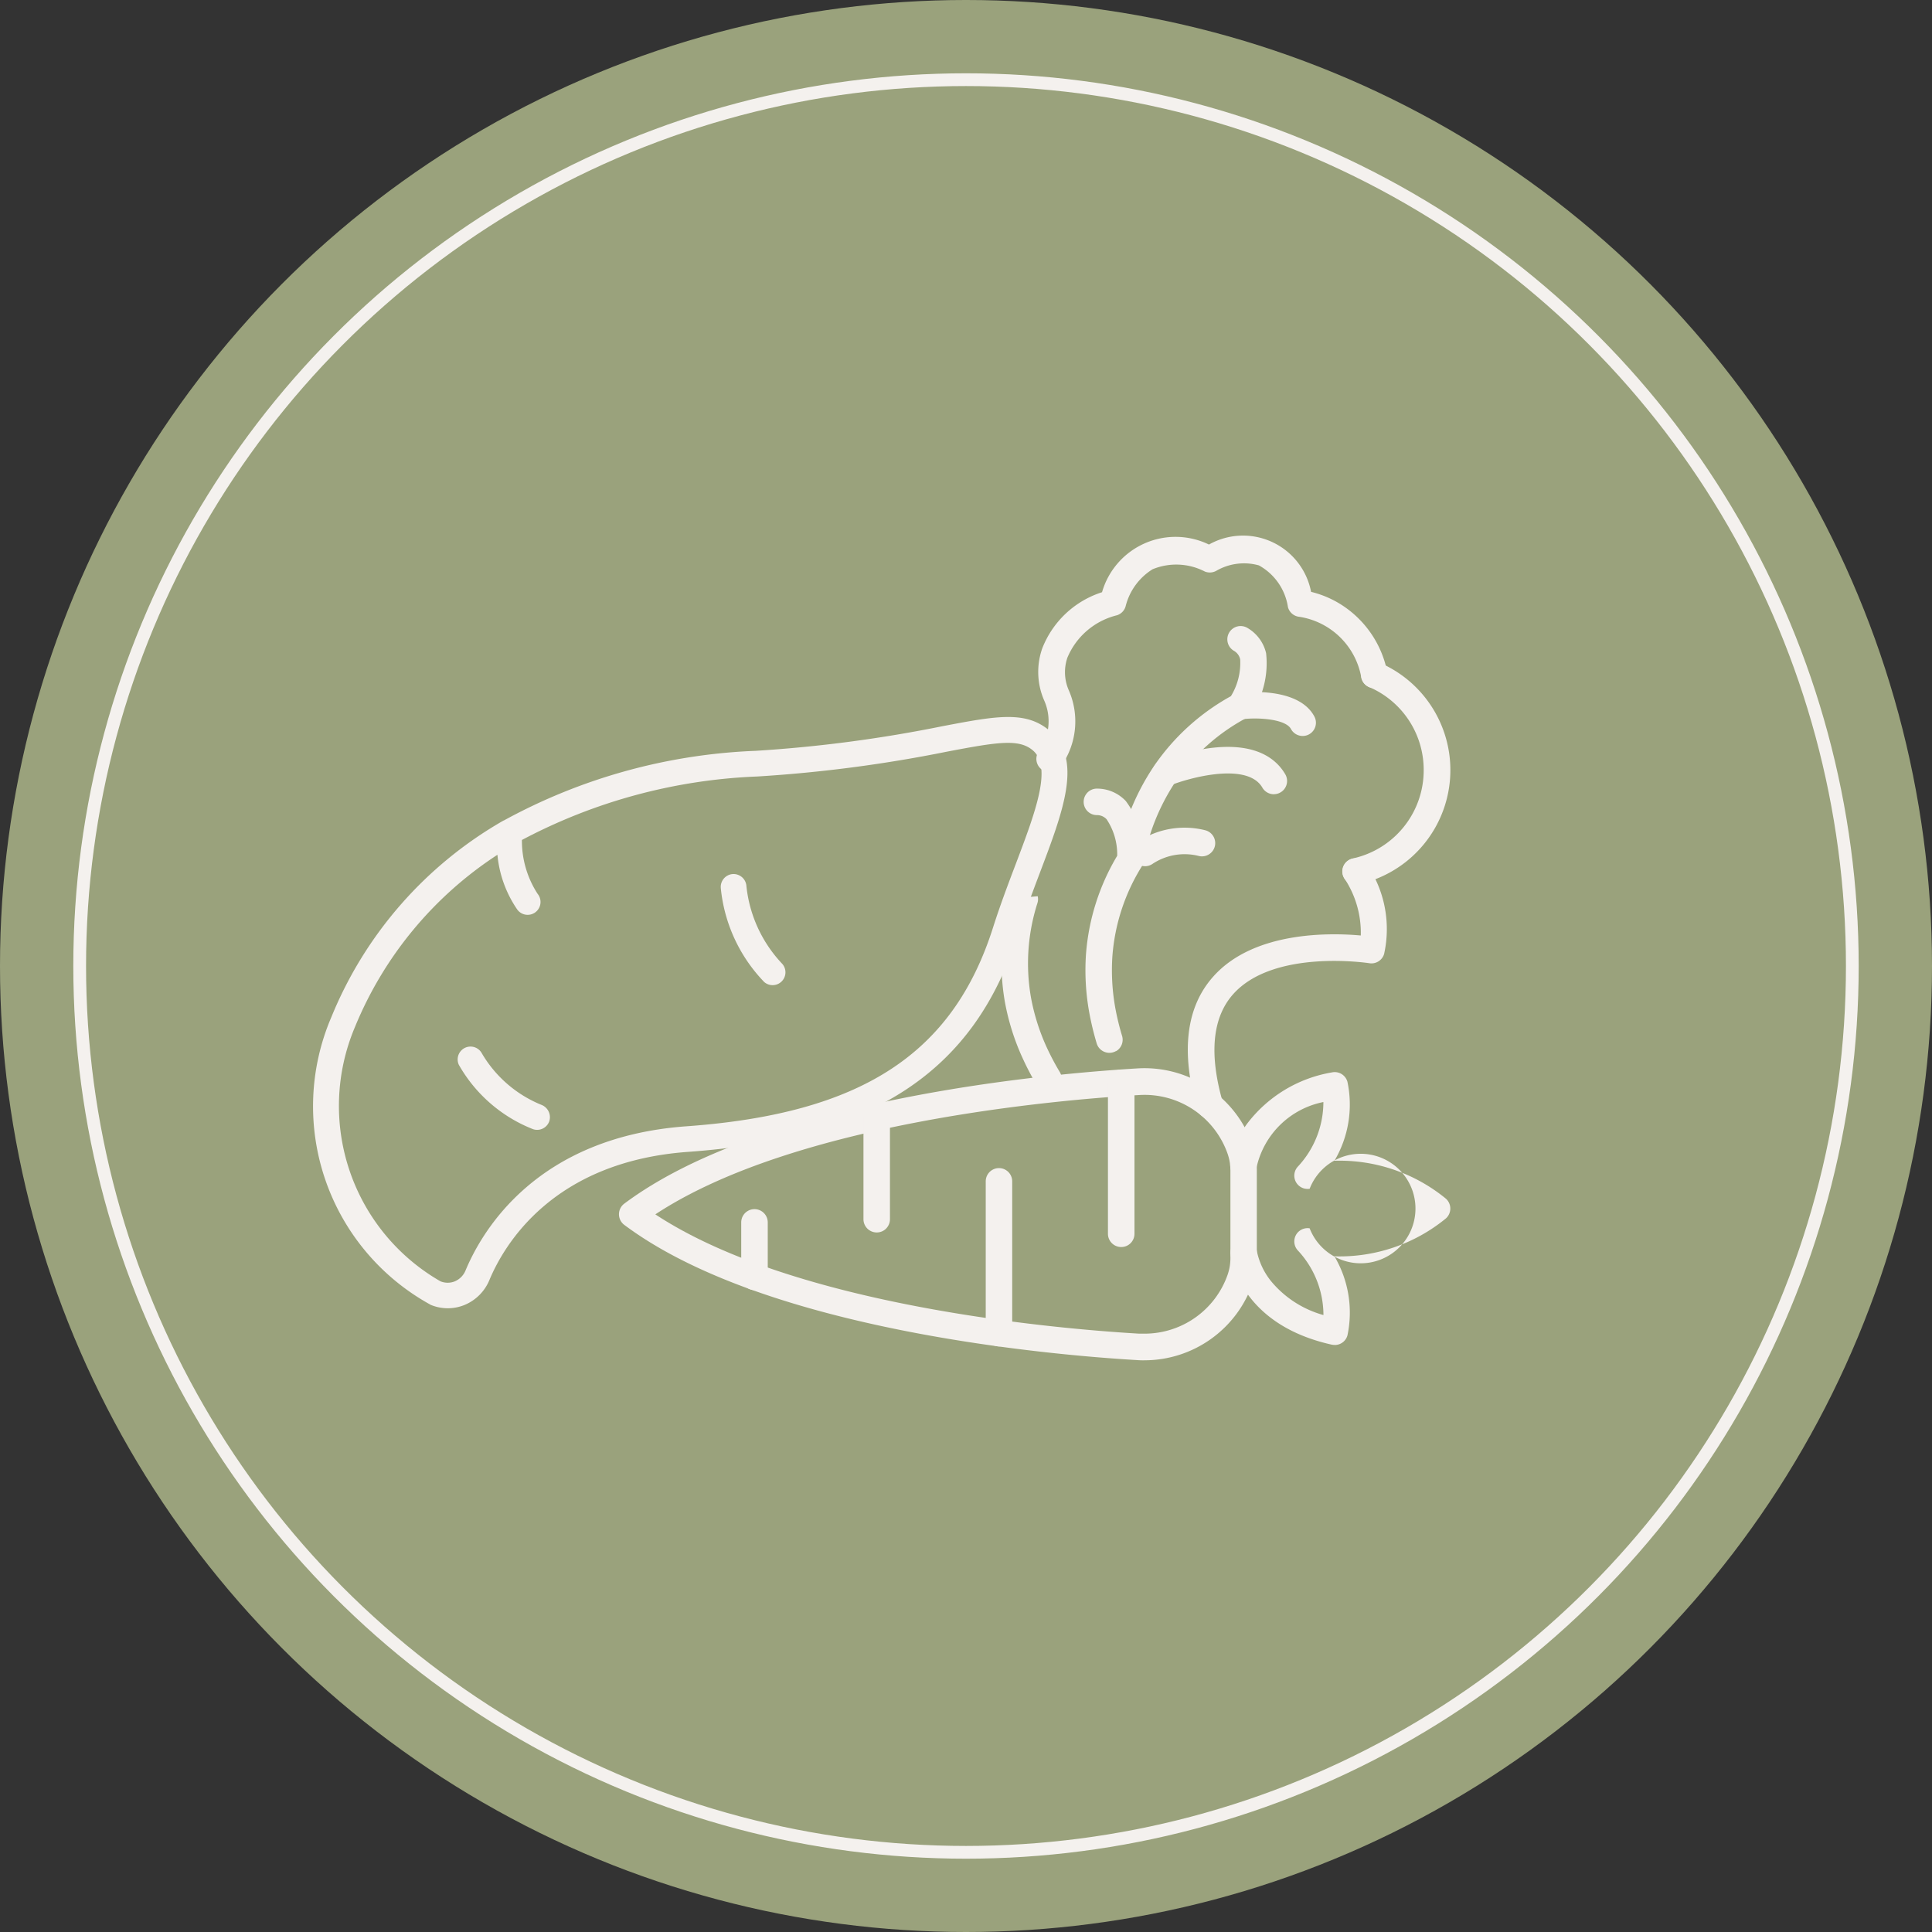 <svg viewBox="0 0 70 70" height="70" width="70" xmlns="http://www.w3.org/2000/svg">
  <rect x="0" y="0" width="70" height="70" fill="#333333" stroke="none"/>
  <g transform="translate(-6737.746 -2581.593)" data-name="Group 39" id="Group_39">
    <g data-name="Group 35" id="Group_35">
      <circle fill="#9aa27c" transform="translate(6737.746 2581.593)" r="35" cy="35" cx="35" data-name="Ellipse 17" id="Ellipse_17"></circle>
      <circle stroke-width="0.462" stroke-miterlimit="10" stroke="#f4f1ee" fill="none" transform="translate(6740.633 2584.48)" r="32.113" cy="32.113" cx="32.113" data-name="Ellipse 18" id="Ellipse_18"></circle>
    </g>
    <g data-name="Group 38" id="Group_38">
      <g data-name="Group 36" id="Group_36">
        <path fill="#f4f1ee" d="M6775.778,2609.57a.482.482,0,0,1-.427-.258.477.477,0,0,1,.033-.5,1.849,1.849,0,0,0,.191-1.849,2.577,2.577,0,0,1-.068-1.873,3.453,3.453,0,0,1,2.168-2.04,2.771,2.771,0,0,1,3.874-1.727,2.511,2.511,0,0,1,3.7,1.714,3.67,3.67,0,0,1,.988.4,3.75,3.75,0,0,1,1.771,2.5.481.481,0,0,1-.937.219,2.7,2.7,0,0,0-2.24-2.214.477.477,0,0,1-.42-.351,2.08,2.08,0,0,0-1.053-1.513,2,2,0,0,0-1.53.189h0a.483.483,0,0,1-.428.034,2.253,2.253,0,0,0-1.893-.083,2.206,2.206,0,0,0-.972,1.32.476.476,0,0,1-.315.346,2.625,2.625,0,0,0-1.8,1.536,1.628,1.628,0,0,0,.048,1.178,2.812,2.812,0,0,1-.288,2.771.483.483,0,0,1-.4.205Z" data-name="Path 436" id="Path_436"></path>
        <path fill="#f4f1ee" d="M6781.582,2622.125a.48.48,0,0,1-.461-.348c-.6-2.084-.4-3.7.583-4.8,1.47-1.655,4.245-1.589,5.346-1.489a3.559,3.559,0,0,0-.587-2.058h0a.479.479,0,0,1-.067-.361.472.472,0,0,1,.209-.3.479.479,0,0,1,.664.14,4.162,4.162,0,0,1,.626,3.247h0a.478.478,0,0,1-.536.336c-.035-.005-3.467-.53-4.937,1.126-.748.844-.875,2.156-.376,3.9a.476.476,0,0,1-.463.611Z" data-name="Path 437" id="Path_437"></path>
        <path fill="#f4f1ee" d="M6786.863,2613.646a.48.48,0,0,1-.1-.95,3.269,3.269,0,0,0,2.566-3.2h0a3.264,3.264,0,0,0-1.983-3.013.48.48,0,0,1,.374-.884,4.234,4.234,0,0,1-.758,8.033.473.473,0,0,1-.1.011Z" data-name="Path 438" id="Path_438"></path>
        <path fill="#f4f1ee" d="M6778.744,2612.913a.481.481,0,0,1-.466-.593,10.192,10.192,0,0,1,.327-1.089,8.554,8.554,0,0,1,.965-1.9,8.117,8.117,0,0,1,2.775-2.515,2.307,2.307,0,0,0,.335-1.335.47.47,0,0,0-.234-.312.48.48,0,0,1,.5-.823,1.435,1.435,0,0,1,.673.912,3.3,3.3,0,0,1-.515,2.169.466.466,0,0,1-.178.169,7.186,7.186,0,0,0-2.56,2.276,7.768,7.768,0,0,0-.857,1.686,9.438,9.438,0,0,0-.292.985.483.483,0,0,1-.468.367Z" data-name="Path 439" id="Path_439"></path>
        <path fill="#f4f1ee" d="M6778.183,2619.674a.48.48,0,0,1-.418.031.475.475,0,0,1-.284-.309,10.6,10.6,0,0,1-.266-1.1,8.571,8.571,0,0,1-.122-2.126,8.141,8.141,0,0,1,1.131-3.57,2.287,2.287,0,0,0-.383-1.322.469.469,0,0,0-.358-.152.48.48,0,0,1,.012-.96,1.43,1.43,0,0,1,1.04.449,3.289,3.289,0,0,1,.648,2.133.472.472,0,0,1-.068.236,7.167,7.167,0,0,0-1.065,3.255,7.7,7.7,0,0,0,.108,1.889,9.233,9.233,0,0,0,.244,1,.481.481,0,0,1-.219.552Z" data-name="Path 440" id="Path_440"></path>
        <path fill="#f4f1ee" d="M6775.344,2614.065a.474.474,0,0,1-.009.246,7.176,7.176,0,0,0-.236,3.417,7.649,7.649,0,0,0,.566,1.8,9.325,9.325,0,0,0,.48.909.481.481,0,0,1-.077.589h0a.482.482,0,0,1-.749-.1,10.307,10.307,0,0,1-.527-1.006,8.566,8.566,0,0,1-.638-2.031,8.127,8.127,0,0,1,.224-3.739Z" data-name="Path 441" id="Path_441"></path>
        <path fill="#f4f1ee" d="M6779.229,2612.977a.48.48,0,0,1-.265-.88,3.063,3.063,0,0,1,2.436-.426h0a.482.482,0,0,1,.364.576.48.48,0,0,1-.214.3.474.474,0,0,1-.363.061,2.1,2.1,0,0,0-1.689.289.49.49,0,0,1-.268.081Z" data-name="Path 442" id="Path_442"></path>
        <path fill="#f4f1ee" d="M6783.9,2610.37a.481.481,0,0,1-.416-.24c-.545-.937-2.648-.357-3.342-.079a.481.481,0,0,1-.356-.893,8.119,8.119,0,0,1,1.753-.454c1.707-.231,2.452.387,2.776.945h0a.479.479,0,0,1-.414.719Z" data-name="Path 443" id="Path_443"></path>
        <path fill="#f4f1ee" d="M6784.944,2608.259a.485.485,0,0,1-.425-.254c-.185-.349-1.147-.429-1.768-.353a.481.481,0,0,1-.116-.954c.219-.027,2.155-.228,2.733.855a.48.48,0,0,1-.424.706Z" data-name="Path 444" id="Path_444"></path>
        <path fill="#f4f1ee" d="M6779.209,2630.88c-.08,0-.162,0-.244-.007-3.066-.179-13.469-1.061-18.6-4.9a.481.481,0,0,1,0-.77c5.131-3.835,15.534-4.718,18.6-4.9a4.148,4.148,0,0,1,4.17,2.79l.02.061h0a2.721,2.721,0,0,1,.128.84v3.184a2.731,2.731,0,0,1-.128.841c-.007.02-.012.04-.02.06a4.152,4.152,0,0,1-3.928,2.8Zm-17.72-5.289c5.087,3.352,14.641,4.154,17.533,4.323.063,0,.126,0,.187,0a3.188,3.188,0,0,0,3.019-2.144l.015-.047h0a1.783,1.783,0,0,0,.083-.545V2624a1.8,1.8,0,0,0-.083-.547l-.015-.047a3.189,3.189,0,0,0-3.205-2.138c-2.893.169-12.447.971-17.534,4.324Z" data-name="Path 445" id="Path_445"></path>
        <path fill="#f4f1ee" d="M6786.1,2630.323a.589.589,0,0,1-.1-.01c-3.106-.69-3.6-2.829-3.666-3.251a.472.472,0,0,1,.084-.359.48.48,0,0,1,.673-.109.485.485,0,0,1,.191.316,2.555,2.555,0,0,0,.515,1.1,3.773,3.773,0,0,0,1.9,1.23,3.436,3.436,0,0,0-.936-2.35h0a.481.481,0,0,1,.436-.793,1.984,1.984,0,1,0,0-1.433.481.481,0,0,1-.436-.793,3.431,3.431,0,0,0,.934-2.349,3.1,3.1,0,0,0-2.417,2.348h0a.48.48,0,0,1-.958-.049.383.383,0,0,1,0-.052,3.316,3.316,0,0,1,.6-1.447,4.88,4.88,0,0,1,3.079-1.873h0a.479.479,0,0,1,.567.339,4,4,0,0,1-.471,2.862,6.068,6.068,0,0,1,4.042,1.376.481.481,0,0,1,0,.71,6.072,6.072,0,0,1-4.042,1.376,4.007,4.007,0,0,1,.472,2.864h0a.478.478,0,0,1-.464.349Z" data-name="Path 446" id="Path_446"></path>
        <path fill="#f4f1ee" d="M6778.369,2626.775a.48.48,0,0,1-.48-.481v-5.466a.48.48,0,1,1,.961,0v5.466a.478.478,0,0,1-.481.481Z" data-name="Path 447" id="Path_447"></path>
        <path fill="#f4f1ee" d="M6773.94,2630.376a.48.48,0,0,1-.479-.481v-5.5a.479.479,0,0,1,.959,0v5.5a.481.481,0,0,1-.48.481Z" data-name="Path 448" id="Path_448"></path>
        <path fill="#f4f1ee" d="M6769.512,2626.247a.48.48,0,0,1-.481-.479v-3.7a.48.48,0,1,1,.96,0v3.7a.483.483,0,0,1-.14.339.474.474,0,0,1-.339.14Z" data-name="Path 449" id="Path_449"></path>
        <path fill="#f4f1ee" d="M6765.082,2628.335a.48.48,0,0,1-.48-.481v-1.971a.48.48,0,1,1,.961,0v1.971a.481.481,0,0,1-.481.481Z" data-name="Path 450" id="Path_450"></path>
      </g>
      <g data-name="Group 37" id="Group_37">
        <path fill="#f4f1ee" d="M6753.339,2628.865a1.609,1.609,0,0,0,1.229.013,1.663,1.663,0,0,0,.907-.9c.533-1.28,2.3-4.3,7.207-4.651,6.678-.482,10.358-2.9,11.932-7.847.248-.78.529-1.524.8-2.243.872-2.3,1.56-4.119.375-5.155a1.962,1.962,0,0,0-.538-.339c-.783-.328-1.791-.137-3.369.164a49.475,49.475,0,0,1-6.76.89,20.661,20.661,0,0,0-9.123,2.525l-.008,0a14.507,14.507,0,0,0-6.237,7.118,8.2,8.2,0,0,0,3.585,10.422Zm2.43-16.3a4.183,4.183,0,0,0,.718,1.982.466.466,0,1,0,.736-.571,3.527,3.527,0,0,1-.567-1.949,19.866,19.866,0,0,1,8.524-2.3,50.389,50.389,0,0,0,6.876-.9c1.848-.352,2.619-.476,3.12-.039.7.61.081,2.238-.632,4.123-.277.73-.563,1.486-.819,2.29-1.46,4.59-4.783,6.743-11.111,7.2-5.424.392-7.4,3.782-8,5.222a.726.726,0,0,1-.4.4.69.69,0,0,1-.51-.006,7.329,7.329,0,0,1-3.1-9.207,13.6,13.6,0,0,1,5.155-6.24Z" data-name="Path 451" id="Path_451"></path>
        <path fill="#f4f1ee" d="M6765.419,2617.159a.465.465,0,0,0,.648-.667,4.817,4.817,0,0,1-1.277-2.794.465.465,0,0,0-.285-.4.459.459,0,0,0-.214-.036.468.468,0,0,0-.43.5,5.7,5.7,0,0,0,1.557,3.394Z" data-name="Path 452" id="Path_452"></path>
        <path fill="#f4f1ee" d="M6757.044,2622.5a.466.466,0,0,0,.6-.272.479.479,0,0,0-.271-.6,4.438,4.438,0,0,1-2.168-1.869.466.466,0,0,0-.835.413,5.331,5.331,0,0,0,2.676,2.328Z" data-name="Path 453" id="Path_453"></path>
      </g>
    </g>
  </g>
</svg>
